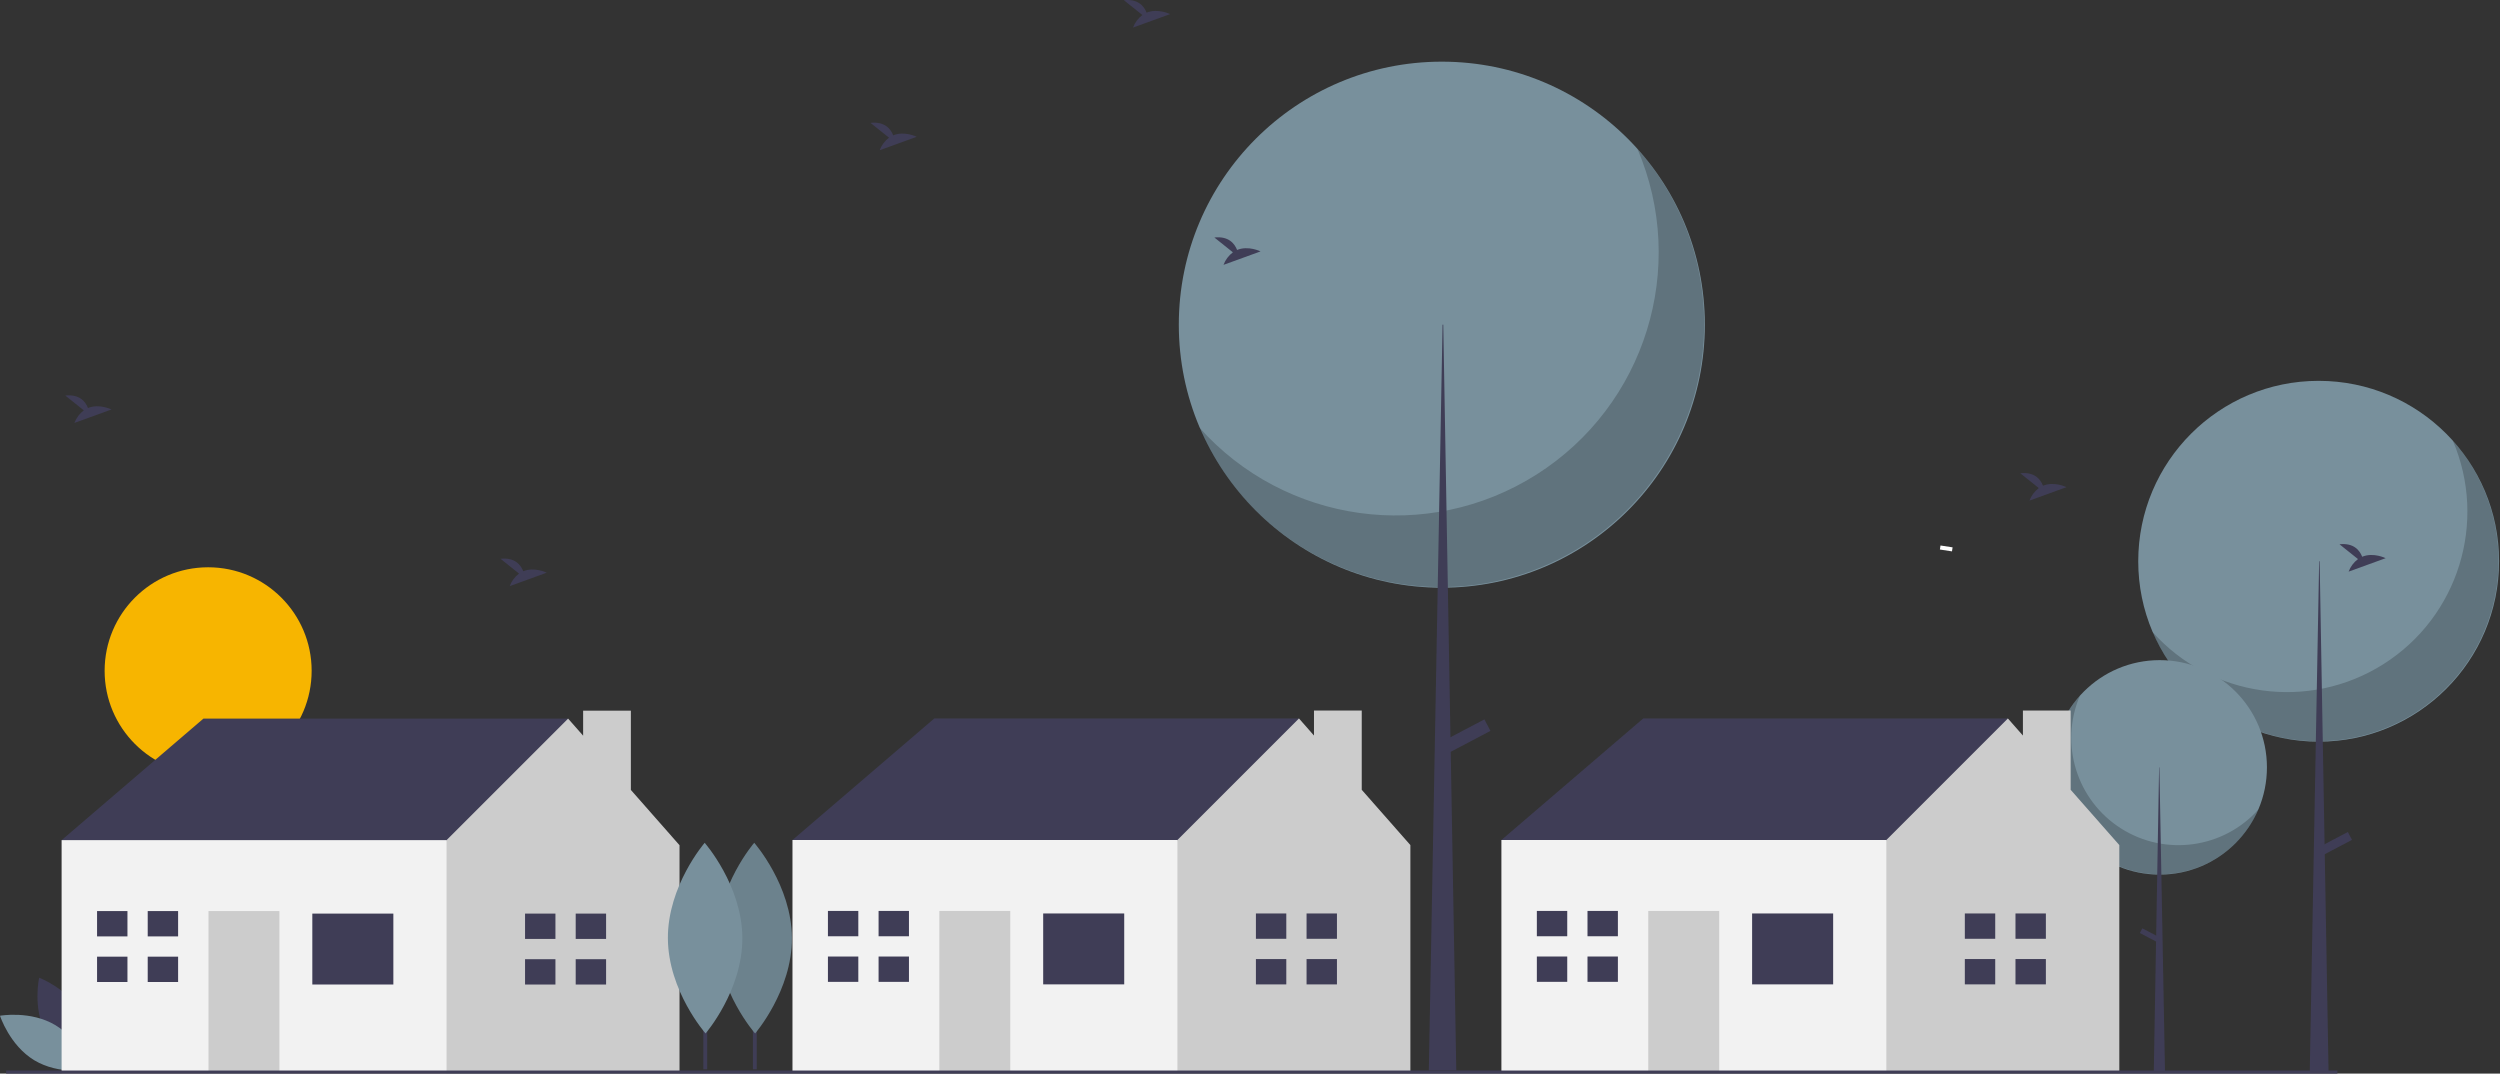<svg xmlns="http://www.w3.org/2000/svg" width="815" height="350" viewBox="0 0 815 350">
    <rect x="0" y="0" width="815" height="350" fill="#333333" stroke="none"/>
    <g fill="none" fill-rule="evenodd">
        <g fill-rule="nonzero">
            <g>
                <g transform="translate(-200 -380) translate(200 380) translate(384.29 20.101)">
                    <circle cx="85.747" cy="85.747" r="85.747" fill="#78909C"/>
                    <path fill="#000" d="M149.531 28.475c16.52 38.642 2.602 83.563-32.873 106.095-35.475 22.532-82.051 16.036-110.007-15.343 13.352 31.236 43.882 51.646 77.85 52.044 33.967.397 64.967-19.293 79.046-50.208 14.079-30.914 8.582-67.225-14.016-92.588z" opacity=".2"/>
                    <path fill="#3F3D56" d="M85.983 85.747L86.218 85.747 90.458 328.855 81.507 328.855z"/>
                    <path fill="#3F3D56" d="M91.401 212.012H95.641V228.031H91.401z" transform="rotate(62.234 93.521 220.022)"/>
                </g>
                <g transform="translate(-200 -380) translate(200 380) matrix(-1 0 0 1 814.696 124.155)">
                    <circle cx="58.815" cy="58.815" r="58.815" fill="#78909C" transform="matrix(-1 0 0 1 117.63 0)"/>
                    <path fill="#000" d="M98.163 19.531c11.331 26.505 1.784 57.317-22.548 72.772-24.332 15.455-56.28 10.999-75.454-10.524 9.157 21.425 30.099 35.424 53.397 35.697 23.299.273 44.562-13.233 54.219-34.438 9.656-21.204 5.886-46.11-9.614-63.507z" opacity=".2" transform="matrix(-1 0 0 1 113.228 0)"/>
                    <path fill="#3F3D56" d="M58.653 58.815L58.814 58.815 61.723 225.564 55.583 225.564z" transform="matrix(-1 0 0 1 117.306 0)"/>
                    <path fill="#3F3D56" d="M52.028 145.421H54.936V156.408H52.028z" transform="scale(-1 1) rotate(62.234 0 62.315)"/>
                </g>
                <g>
                    <path fill="#FFF" d="M611.325 179.748l-.204-1.313c1.292-.2 2.606-.402 3.943-.605l.2 1.313c-1.336.203-2.65.405-3.939.605z" transform="translate(-200 -380) translate(200 380) translate(21.284) matrix(-1 0 0 1 1226.385 0)"/>
                    <path fill="#3F3D56" d="M271.518 44.883l6.035-4.826c-4.688-.517-6.615 2.04-7.403 4.063-3.663-1.52-7.65.472-7.65.472l12.075 4.384c-.61-1.627-1.67-3.047-3.057-4.093z" transform="translate(-200 -380) translate(200 380) translate(21.284) matrix(-1 0 0 1 540.053 0)"/>
                    <path fill="#3F3D56" d="M383.619 82.25l6.034-4.826c-4.688-.518-6.614 2.04-7.402 4.063-3.663-1.52-7.65.472-7.65.472l12.074 4.384c-.609-1.627-1.67-3.047-3.056-4.093z" transform="translate(-200 -380) translate(200 380) translate(21.284) matrix(-1 0 0 1 764.254 0)"/>
                    <path fill="#3F3D56" d="M9.018 133.78l6.035-4.827c-4.688-.518-6.615 2.04-7.403 4.063-3.663-1.52-7.65.472-7.65.472l12.075 4.384c-.61-1.627-1.67-3.047-3.057-4.093z" transform="translate(-200 -380) translate(200 380) translate(21.284) matrix(-1 0 0 1 15.053 0)"/>
                    <path fill="#3F3D56" d="M354.118 4.894l6.035-4.826c-4.688-.518-6.614 2.04-7.403 4.063-3.662-1.52-7.65.472-7.65.472l12.075 4.384c-.609-1.627-1.67-3.047-3.057-4.093z" transform="translate(-200 -380) translate(200 380) translate(21.284) matrix(-1 0 0 1 705.254 0)"/>
                    <path fill="#3F3D56" d="M750.403 182.26l6.035-4.828c-4.688-.517-6.615 2.04-7.403 4.064-3.663-1.521-7.65.472-7.65.472l12.075 4.384c-.61-1.627-1.67-3.047-3.057-4.093z" transform="translate(-200 -380) translate(200 380) translate(21.284) matrix(-1 0 0 1 1497.823 0)"/>
                    <path fill="#3F3D56" d="M646.349 159.109l6.035-4.827c-4.688-.517-6.615 2.04-7.403 4.063-3.663-1.52-7.65.472-7.65.472l12.075 4.384c-.61-1.627-1.67-3.047-3.057-4.092z" transform="translate(-200 -380) translate(200 380) translate(21.284) matrix(-1 0 0 1 1289.715 0)"/>
                    <path fill="#3F3D56" d="M150.91 186.989l6.035-4.827c-4.689-.517-6.615 2.04-7.403 4.064-3.663-1.521-7.65.472-7.65.472l12.075 4.383c-.61-1.627-1.67-3.046-3.057-4.092z" transform="translate(-200 -380) translate(200 380) translate(21.284) matrix(-1 0 0 1 298.837 0)"/>
                </g>
                <g transform="translate(-200 -380) translate(200 380) matrix(-1 0 0 1 739.02 215.203)">
                    <circle cx="34.962" cy="34.962" r="34.962" fill="#78909C"/>
                    <path fill="#000" d="M60.97 11.61c6.735 15.756 1.06 34.072-13.404 43.26C33.1 64.056 14.11 61.407 2.712 48.612c5.444 12.737 17.892 21.059 31.742 21.22 13.85.163 26.49-7.866 32.23-20.47 5.74-12.606 3.5-27.411-5.714-37.753z" opacity=".2"/>
                    <path fill="#3F3D56" d="M35.059 34.962L35.154 34.962 36.884 134.087 33.233 134.087z"/>
                    <path fill="#3F3D56" d="M37.268 86.446H38.997V92.977H37.268z" transform="rotate(62.234 38.132 89.711)"/>
                </g>
                <g transform="translate(-200 -380) translate(200 380) translate(0 184.46)">
                    <path fill="#3F3D56" d="M15.008 152.493c4.48 8.31 13.99 11.876 13.99 11.876s2.244-9.904-2.236-18.213c-4.48-8.31-13.989-11.876-13.989-11.876s-2.245 9.905 2.235 18.213z"/>
                    <path fill="#78909C" d="M18.088 149.76c8.089 4.866 11.204 14.532 11.204 14.532s-10 1.776-18.088-3.09C3.115 156.336 0 146.669 0 146.669s10-1.776 18.088 3.09z"/>
                    <circle cx="67.852" cy="34.218" r="33.744" fill="#F7B500"/>
                    <path fill="#3F3D56" d="M25.039 97.688L20.085 89.432 66.317 49.805 185.201 49.805 185.201 61.363 142.271 107.595 92.736 117.502z"/>
                    <path fill="#CCC" d="M205.665 73.06L205.665 47.226 190.101 47.226 190.101 55.372 185.201 49.805 145.573 89.432 138.968 96.037 130.713 129.06 145.573 165.385 221.526 165.385 221.526 91.083z"/>
                    <path fill="#F2F2F2" d="M20.085 89.432H145.573V165.385H20.085z"/>
                    <path fill="#3F3D56" d="M101.817 113.374H128.235V136.49H101.817z"/>
                    <path fill="#CCC" d="M67.969 112.548H91.085V165.385H67.969z"/>
                    <path fill="#3F3D56" d="M41.55 120.804L41.55 112.549 31.643 112.549 31.643 120.804 40.724 120.804zM40.724 127.409L31.643 127.409 31.643 135.665 41.55 135.665 41.55 127.409zM48.155 112.548H58.062V120.804H48.155zM48.155 127.409H58.062V135.665H48.155zM181.073 121.63L181.073 113.374 171.166 113.374 171.166 121.63 180.247 121.63zM180.247 128.234L171.166 128.234 171.166 136.49 181.073 136.49 181.073 128.234zM187.677 113.374H197.584V121.63H187.677zM187.677 128.234H197.584V136.49H187.677zM263.299 97.643L258.346 89.387 304.578 49.759 423.461 49.759 423.461 61.317 380.531 107.55 330.996 117.457z"/>
                    <path fill="#CCC" d="M443.926 73.015L443.926 47.181 428.361 47.181 428.361 55.327 423.461 49.759 383.834 89.387 377.229 95.991 368.973 129.015 383.834 165.34 459.786 165.34 459.786 91.038z"/>
                    <path fill="#F2F2F2" d="M258.346 89.387H383.834V165.34H258.346z"/>
                    <path fill="#3F3D56" d="M340.078 113.329H366.496V136.445H340.078z"/>
                    <path fill="#CCC" d="M306.229 112.503H329.345V165.34H306.229z"/>
                    <path fill="#3F3D56" d="M279.811 120.759L279.811 112.503 269.904 112.503 269.904 120.759 278.985 120.759zM278.985 127.363L269.904 127.363 269.904 135.619 279.811 135.619 279.811 127.363zM286.416 112.503H296.323V120.759H286.416zM286.416 127.364H296.323V135.62H286.416zM419.333 121.584L419.333 113.329 409.427 113.329 409.427 121.584 418.508 121.584zM418.508 128.189L409.427 128.189 409.427 136.445 419.333 136.445 419.333 128.189zM425.938 113.329H435.845V121.585H425.938zM425.938 128.189H435.845V136.445H425.938zM494.409 97.643L489.456 89.387 535.689 49.759 654.571 49.759 654.571 61.317 611.641 107.55 562.107 117.457z"/>
                    <path fill="#CCC" d="M675.036 73.015L675.036 47.181 659.471 47.181 659.471 55.327 654.571 49.759 614.944 89.387 608.339 95.991 600.083 129.015 614.944 165.34 690.897 165.34 690.897 91.038z"/>
                    <path fill="#F2F2F2" d="M489.456 89.387H614.944V165.34H489.456z"/>
                    <path fill="#3F3D56" d="M571.188 113.329H597.606V136.445H571.188z"/>
                    <path fill="#CCC" d="M537.34 112.503H560.456V165.34H537.34z"/>
                    <path fill="#3F3D56" d="M510.921 120.759L510.921 112.503 501.014 112.503 501.014 120.759 510.096 120.759zM510.096 127.363L501.014 127.363 501.014 135.619 510.921 135.619 510.921 127.363zM517.526 112.503H527.433V120.759H517.526zM517.526 127.364H527.433V135.62H517.526zM650.444 121.584L650.444 113.329 640.537 113.329 640.537 121.584 649.618 121.584zM649.618 128.189L640.537 128.189 640.537 136.445 650.444 136.445 650.444 128.189zM657.048 113.329H666.955V121.585H657.048zM657.048 128.189H666.955V136.445H657.048zM245.451 115.06H246.694V164.14H245.451z"/>
                    <path fill="#78909C" d="M258.16 121.315c.08 17.162-11.995 31.13-11.995 31.13s-12.203-13.856-12.282-31.018c-.079-17.162 11.995-31.13 11.995-31.13s12.203 13.856 12.282 31.018z"/>
                    <path fill="#000" d="M258.16 121.315c.08 17.162-11.995 31.13-11.995 31.13s-12.203-13.856-12.282-31.018c-.079-17.162 11.995-31.13 11.995-31.13s12.203 13.856 12.282 31.018z" opacity=".1"/>
                    <path fill="#3F3D56" d="M229.298 115.06H230.541V164.14H229.298z"/>
                    <path fill="#78909C" d="M242.007 121.315c.08 17.162-11.995 31.13-11.995 31.13s-12.203-13.856-12.282-31.018c-.079-17.162 11.996-31.13 11.996-31.13s12.202 13.856 12.281 31.018z"/>
                    <path fill="#3F3D56" d="M2 164.541H762V165.541H2z"/>
                </g>
            </g>
        </g>
    </g>
</svg>
